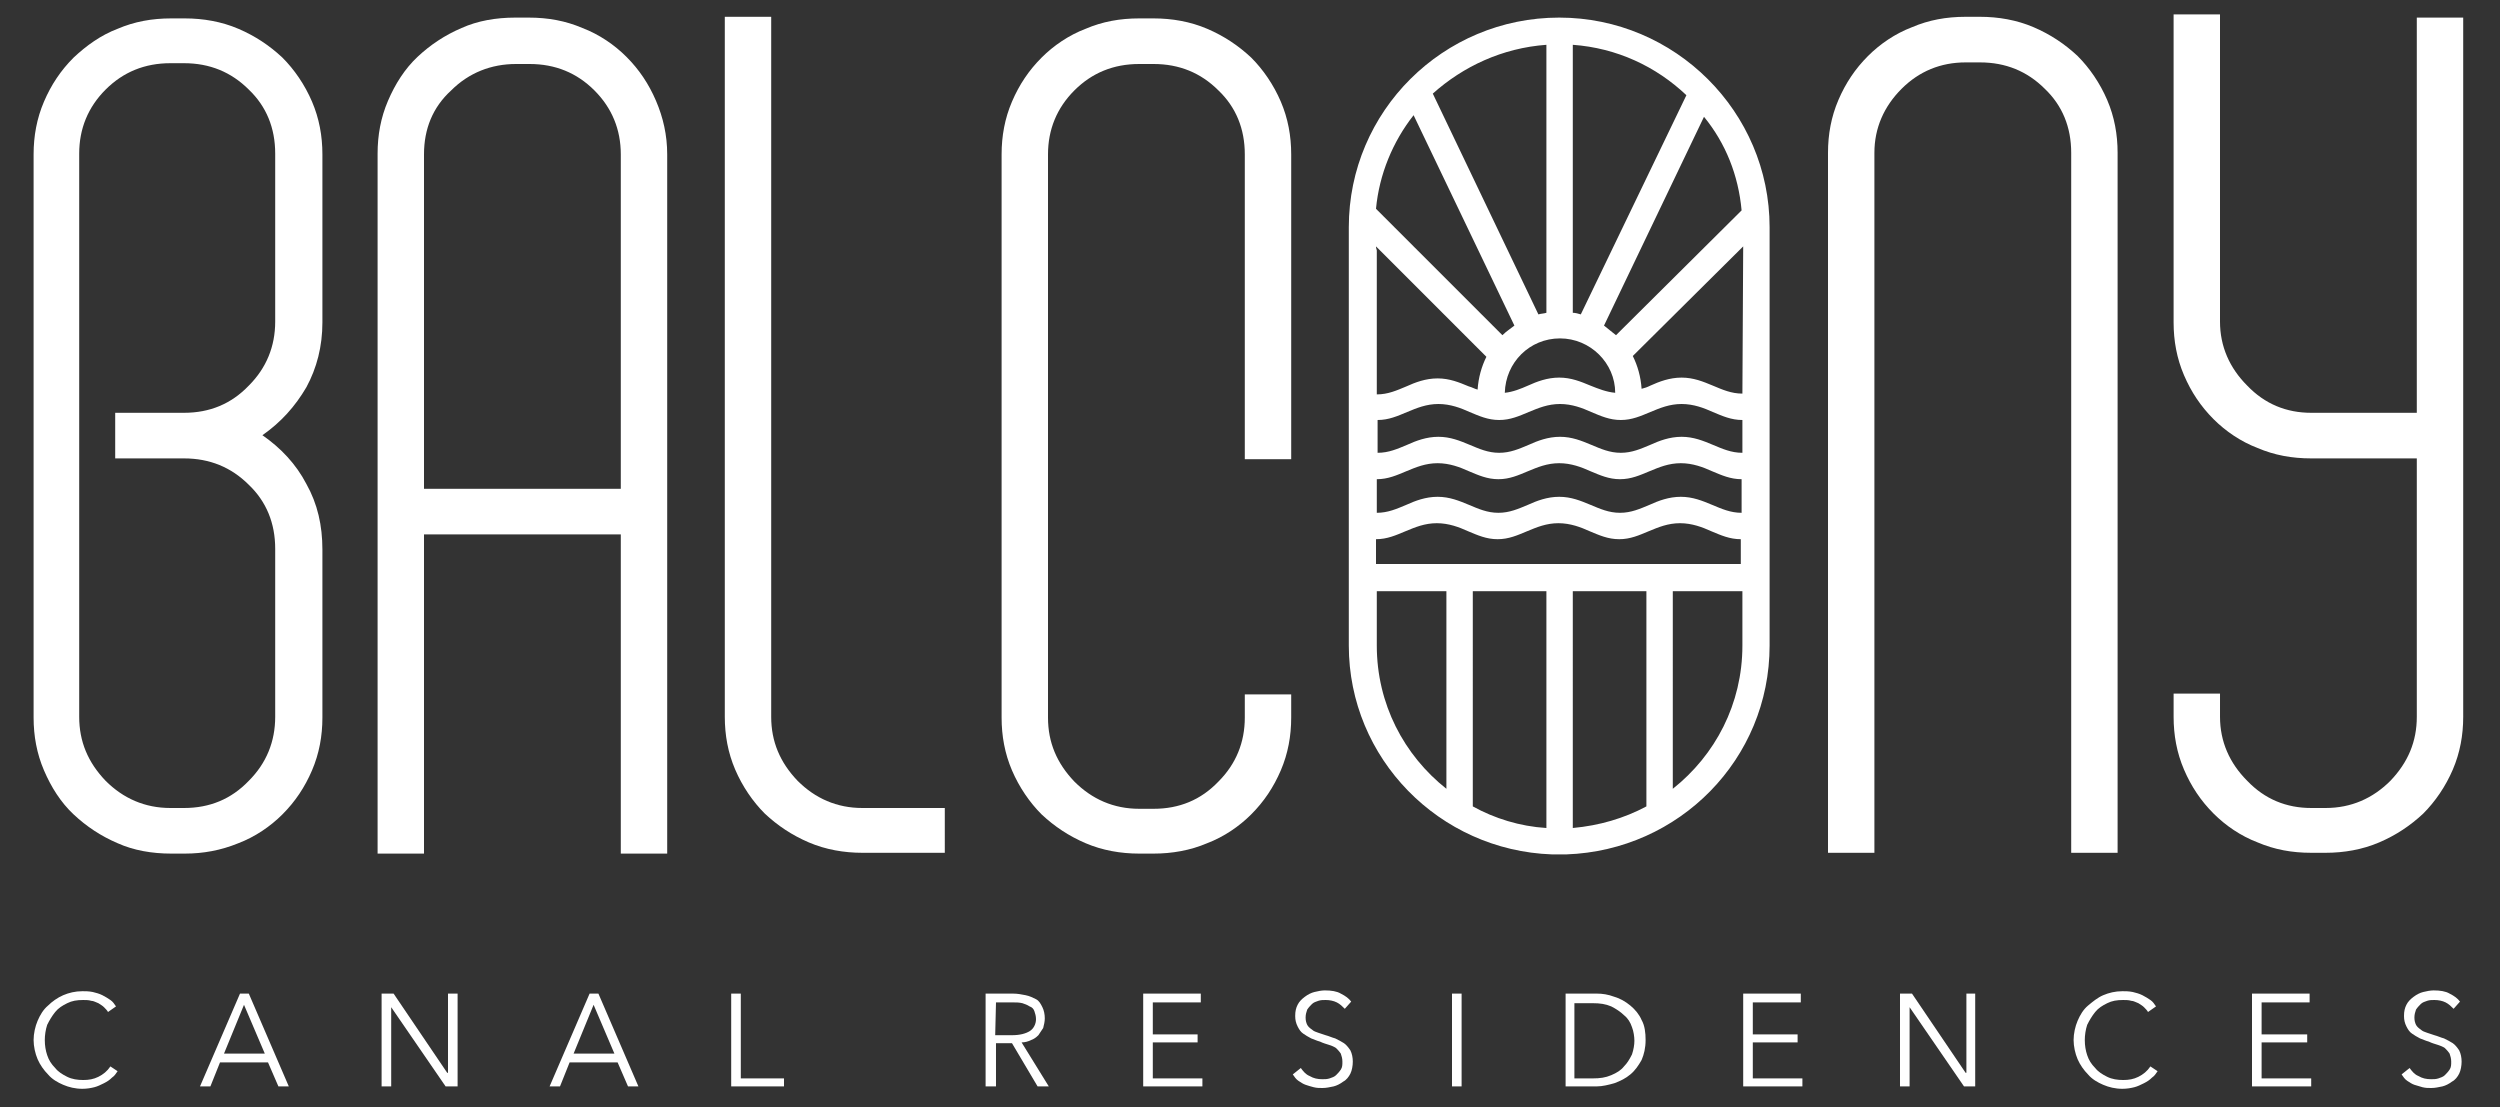 <?xml version="1.0" encoding="UTF-8"?> <svg xmlns="http://www.w3.org/2000/svg" xmlns:xlink="http://www.w3.org/1999/xlink" version="1.1" id="Camada_1" x="0px" y="0px" viewBox="0 0 312.5 138.4" style="enable-background:new 0 0 312.5 138.4;" xml:space="preserve"><rect x="0" y="0" width="312.5" height="138.4" fill="#333333" stroke="none"/> <style type="text/css"> .st0{fill:#FFFFFF;} </style> <path class="st0" d="M14.7,133.9c-0.2,0.3-0.4,0.6-0.7,0.8c-0.3,0.3-0.6,0.5-1,0.7s-0.8,0.4-1.2,0.5s-0.9,0.2-1.5,0.2 c-0.9,0-1.7-0.2-2.4-0.5s-1.4-0.7-1.9-1.3c-0.5-0.5-1-1.2-1.3-1.9s-0.5-1.6-0.5-2.4s0.2-1.7,0.5-2.4c0.3-0.7,0.7-1.4,1.3-1.9 c0.5-0.5,1.2-1,1.9-1.3s1.5-0.5,2.4-0.5c0.4,0,0.8,0,1.3,0.1c0.4,0.1,0.8,0.2,1.2,0.4c0.4,0.2,0.7,0.4,1,0.6s0.5,0.5,0.7,0.8l-1,0.7 c-0.1-0.2-0.3-0.4-0.5-0.6s-0.4-0.3-0.7-0.5c-0.3-0.1-0.6-0.3-0.9-0.3c-0.3-0.1-0.7-0.1-1-0.1c-0.8,0-1.4,0.1-2,0.4 s-1.1,0.6-1.5,1.1s-0.7,1-1,1.6c-0.2,0.6-0.3,1.3-0.3,1.9c0,0.7,0.1,1.3,0.3,1.9c0.2,0.6,0.5,1.1,1,1.6c0.4,0.5,0.9,0.8,1.5,1.1 s1.3,0.4,2,0.4s1.3-0.1,1.9-0.4c0.6-0.3,1.1-0.7,1.5-1.3L14.7,133.9z"></path> <path class="st0" d="M28,131.7h5.1l-2.6-6.1L28,131.7z M26.3,135.8H25l5-11.6h1.1l5,11.6h-1.3l-1.3-3h-6L26.3,135.8z"></path> <polygon class="st0" points="55.9,134.1 56,134.1 56,124.2 57.2,124.2 57.2,135.8 55.7,135.8 48.9,125.9 48.9,125.9 48.9,135.8 47.7,135.8 47.7,124.2 49.2,124.2 "></polygon> <path class="st0" d="M71.7,131.7h5.1l-2.6-6.1L71.7,131.7z M70,135.8h-1.3l5-11.6h1.1l5,11.6h-1.3l-1.3-3h-6L70,135.8z"></path> <polygon class="st0" points="92.6,134.8 98,134.8 98,135.8 91.4,135.8 91.4,124.2 92.6,124.2 "></polygon> <path class="st0" d="M124.4,129.4h2.1c1,0,1.7-0.2,2.2-0.5s0.8-0.9,0.8-1.5c0-0.4-0.1-0.7-0.2-1c-0.1-0.3-0.3-0.5-0.6-0.6 c-0.3-0.2-0.6-0.3-0.9-0.4c-0.4-0.1-0.8-0.1-1.2-0.1h-2.1L124.4,129.4L124.4,129.4z M124.4,135.8h-1.2v-11.6h3.4 c0.6,0,1.1,0.1,1.6,0.2c0.5,0.1,0.9,0.3,1.3,0.5c0.4,0.2,0.6,0.6,0.8,1s0.3,0.9,0.3,1.4c0,0.4-0.1,0.8-0.2,1.2 c-0.2,0.3-0.4,0.6-0.6,0.9c-0.3,0.3-0.6,0.5-0.9,0.6c-0.4,0.2-0.8,0.3-1.2,0.3l3.4,5.5h-1.4l-3.2-5.4h-2v5.4H124.4z"></path> <polygon class="st0" points="144.1,134.8 150.3,134.8 150.3,135.8 142.9,135.8 142.9,124.2 150.1,124.2 150.1,125.3 144.1,125.3 144.1,129.3 149.7,129.3 149.7,130.3 144.1,130.3 "></polygon> <path class="st0" d="M168.1,126.1c-0.3-0.3-0.6-0.6-1-0.8c-0.4-0.2-0.9-0.3-1.4-0.3c-0.3,0-0.6,0-0.9,0.1c-0.3,0.1-0.6,0.2-0.8,0.4 c-0.2,0.2-0.4,0.4-0.6,0.7c-0.1,0.3-0.2,0.6-0.2,1s0.1,0.7,0.2,0.9c0.1,0.2,0.3,0.4,0.6,0.6c0.2,0.2,0.5,0.3,0.8,0.4 c0.3,0.1,0.6,0.2,0.9,0.3c0.4,0.1,0.8,0.3,1.2,0.4c0.4,0.2,0.8,0.4,1.1,0.6c0.3,0.2,0.6,0.6,0.8,0.9c0.2,0.4,0.3,0.9,0.3,1.4 s-0.1,1.1-0.3,1.5s-0.5,0.8-0.9,1c-0.4,0.3-0.8,0.5-1.2,0.6c-0.5,0.1-0.9,0.2-1.4,0.2c-0.4,0-0.7,0-1.1-0.1s-0.7-0.2-1-0.3 s-0.6-0.3-0.9-0.5c-0.3-0.2-0.5-0.5-0.7-0.8l1-0.8c0.3,0.4,0.6,0.8,1.1,1c0.5,0.3,1,0.4,1.6,0.4c0.3,0,0.6,0,0.9-0.1 c0.3-0.1,0.6-0.2,0.8-0.4s0.4-0.4,0.6-0.7c0.2-0.3,0.2-0.6,0.2-1s-0.1-0.7-0.2-1c-0.2-0.3-0.4-0.5-0.6-0.7c-0.3-0.2-0.6-0.3-0.9-0.4 c-0.3-0.1-0.7-0.2-1.1-0.4c-0.4-0.1-0.8-0.3-1.1-0.4c-0.4-0.2-0.7-0.4-1-0.6c-0.3-0.2-0.5-0.5-0.7-0.9c-0.2-0.4-0.3-0.8-0.3-1.3 c0-0.6,0.1-1,0.3-1.4s0.5-0.7,0.9-1s0.8-0.5,1.2-0.6s0.9-0.2,1.3-0.2c0.8,0,1.5,0.1,2,0.4c0.6,0.3,1,0.6,1.3,1L168.1,126.1z"></path> <rect x="181.5" y="124.2" class="st0" width="1.2" height="11.6"></rect> <path class="st0" d="M196.8,134.8h2.3c0.9,0,1.6-0.1,2.3-0.4c0.7-0.3,1.2-0.6,1.6-1.1c0.4-0.4,0.7-0.9,1-1.5 c0.2-0.6,0.3-1.2,0.3-1.7s-0.1-1.2-0.3-1.7c-0.2-0.6-0.5-1.1-1-1.5c-0.4-0.4-1-0.8-1.6-1.1c-0.7-0.3-1.4-0.4-2.3-0.4h-2.3V134.8z M195.7,124.2h3.9c0.7,0,1.4,0.1,2.2,0.4c0.7,0.2,1.4,0.6,2,1.1s1.1,1.1,1.4,1.8c0.4,0.7,0.5,1.6,0.5,2.5c0,1-0.2,1.8-0.5,2.5 c-0.4,0.7-0.8,1.3-1.4,1.8c-0.6,0.5-1.2,0.8-2,1.1c-0.7,0.2-1.5,0.4-2.2,0.4h-3.9V124.2z"></path> <polygon class="st0" points="219.1,134.8 225.3,134.8 225.3,135.8 217.9,135.8 217.9,124.2 225.1,124.2 225.1,125.3 219.1,125.3 219.1,129.3 224.7,129.3 224.7,130.3 219.1,130.3 "></polygon> <polygon class="st0" points="245.7,134.1 245.8,134.1 245.8,124.2 246.9,124.2 246.9,135.8 245.5,135.8 238.7,125.9 238.7,125.9 238.7,135.8 237.5,135.8 237.5,124.2 239,124.2 "></polygon> <path class="st0" d="M269.7,133.9c-0.2,0.3-0.4,0.6-0.7,0.8c-0.3,0.3-0.6,0.5-1,0.7s-0.8,0.4-1.2,0.5c-0.4,0.1-0.9,0.2-1.5,0.2 c-0.9,0-1.7-0.2-2.4-0.5c-0.7-0.3-1.4-0.7-1.9-1.3c-0.5-0.5-1-1.2-1.3-1.9s-0.5-1.6-0.5-2.4s0.2-1.7,0.5-2.4 c0.3-0.7,0.7-1.4,1.3-1.9s1.2-1,1.9-1.3c0.7-0.3,1.5-0.5,2.4-0.5c0.4,0,0.8,0,1.3,0.1c0.4,0.1,0.8,0.2,1.2,0.4 c0.4,0.2,0.7,0.4,1,0.6s0.5,0.5,0.7,0.8l-1,0.7c-0.1-0.2-0.3-0.4-0.5-0.6s-0.4-0.3-0.7-0.5c-0.3-0.1-0.6-0.3-0.9-0.3 c-0.3-0.1-0.7-0.1-1-0.1c-0.8,0-1.4,0.1-2,0.4s-1.1,0.6-1.5,1.1s-0.7,1-1,1.6c-0.2,0.6-0.3,1.3-0.3,1.9c0,0.7,0.1,1.3,0.3,1.9 c0.2,0.6,0.5,1.1,1,1.6c0.4,0.5,0.9,0.8,1.5,1.1s1.3,0.4,2,0.4s1.3-0.1,1.9-0.4c0.6-0.3,1.1-0.7,1.5-1.3L269.7,133.9z"></path> <polygon class="st0" points="282.7,134.8 288.9,134.8 288.9,135.8 281.5,135.8 281.5,124.2 288.7,124.2 288.7,125.3 282.7,125.3 282.7,129.3 288.4,129.3 288.4,130.3 282.7,130.3 "></polygon> <path class="st0" d="M306.7,126.1c-0.3-0.3-0.6-0.6-1-0.8c-0.4-0.2-0.9-0.3-1.4-0.3c-0.3,0-0.6,0-0.9,0.1s-0.6,0.2-0.8,0.4 c-0.2,0.2-0.4,0.4-0.6,0.7c-0.1,0.3-0.2,0.6-0.2,1s0.1,0.7,0.2,0.9c0.1,0.2,0.3,0.4,0.6,0.6c0.2,0.2,0.5,0.3,0.8,0.4 c0.3,0.1,0.6,0.2,0.9,0.3c0.4,0.1,0.8,0.3,1.2,0.4c0.4,0.2,0.8,0.4,1.1,0.6c0.3,0.2,0.6,0.6,0.8,0.9c0.2,0.4,0.3,0.9,0.3,1.4 s-0.1,1.1-0.3,1.5c-0.2,0.4-0.5,0.8-0.9,1c-0.4,0.3-0.8,0.5-1.2,0.6c-0.5,0.1-0.9,0.2-1.4,0.2c-0.4,0-0.7,0-1.1-0.1 c-0.3-0.1-0.7-0.2-1-0.3s-0.6-0.3-0.9-0.5s-0.5-0.5-0.7-0.8l1-0.8c0.3,0.4,0.6,0.8,1.1,1c0.5,0.3,1,0.4,1.6,0.4c0.3,0,0.6,0,0.9-0.1 s0.6-0.2,0.8-0.4c0.2-0.2,0.4-0.4,0.6-0.7s0.2-0.6,0.2-1s-0.1-0.7-0.2-1c-0.2-0.3-0.4-0.5-0.6-0.7c-0.3-0.2-0.6-0.3-0.9-0.4 c-0.3-0.1-0.7-0.2-1.1-0.4c-0.4-0.1-0.8-0.3-1.1-0.4c-0.4-0.2-0.7-0.4-1-0.6c-0.3-0.2-0.5-0.5-0.7-0.9c-0.2-0.4-0.3-0.8-0.3-1.3 c0-0.6,0.1-1,0.3-1.4c0.2-0.4,0.5-0.7,0.9-1s0.8-0.5,1.2-0.6c0.4-0.1,0.9-0.2,1.3-0.2c0.8,0,1.5,0.1,2,0.4c0.6,0.3,1,0.6,1.3,1 L306.7,126.1z"></path> <path class="st0" d="M21.3,7.9c-3.2,0-5.9,1.1-8.1,3.3s-3.3,4.9-3.3,8v70.4c0,3.1,1.1,5.7,3.3,8c2.2,2.2,4.9,3.4,8.1,3.4H23 c3.2,0,5.9-1.1,8.1-3.4c2.2-2.2,3.3-4.9,3.3-8v-21c0-3.2-1.1-5.9-3.3-8c-2.2-2.2-4.9-3.3-8.1-3.3h-8.6v-5.7H23 c3.2,0,5.9-1.1,8.1-3.4c2.2-2.2,3.3-4.9,3.3-8v-21c0-3.2-1.1-5.9-3.3-8C28.9,9,26.2,7.9,23,7.9H21.3z M23.1,106.7h-1.7 c-2.4,0-4.7-0.4-6.7-1.3c-2.1-0.9-3.9-2.1-5.5-3.6s-2.8-3.4-3.7-5.5S4.2,92,4.2,89.7V19.3c0-2.3,0.4-4.5,1.3-6.6s2.1-3.9,3.7-5.5 c1.6-1.5,3.4-2.8,5.5-3.6c2.1-0.9,4.3-1.3,6.7-1.3h1.7c2.3,0,4.6,0.4,6.7,1.3s3.9,2.1,5.5,3.6c1.5,1.5,2.8,3.4,3.7,5.5 s1.3,4.3,1.3,6.6v21c0,3-0.7,5.7-2,8.1c-1.4,2.4-3.2,4.4-5.5,6c2.3,1.6,4.2,3.6,5.5,6.1c1.4,2.5,2,5.2,2,8.2v21 c0,2.3-0.4,4.5-1.3,6.6c-0.9,2.1-2.1,3.9-3.7,5.5c-1.5,1.5-3.4,2.8-5.5,3.6C27.6,106.3,25.4,106.7,23.1,106.7"></path> <path class="st0" d="M77.6,61.1H53V19.3c0-3.2,1.1-5.9,3.4-8c2.2-2.2,5-3.3,8.1-3.3h1.7c3.2,0,5.9,1.1,8.1,3.3s3.3,4.9,3.3,8V61.1z M82,12.6c-0.9-2.1-2.1-3.9-3.7-5.5c-1.5-1.5-3.4-2.8-5.5-3.6c-2.1-0.9-4.3-1.3-6.7-1.3h-1.7c-2.4,0-4.7,0.4-6.7,1.3 c-2.1,0.9-3.9,2.1-5.5,3.6s-2.8,3.4-3.7,5.5s-1.3,4.3-1.3,6.6v87.5H53V66.8h24.6v39.9h5.8V19.3C83.4,16.9,82.9,14.7,82,12.6"></path> <path class="st0" d="M118.1,106.6h-10.3c-2.3,0-4.6-0.4-6.7-1.3s-3.9-2.1-5.5-3.6c-1.5-1.5-2.8-3.4-3.7-5.5 c-0.9-2.1-1.3-4.3-1.3-6.6V2.1h5.8v87.5c0,3.1,1.1,5.7,3.3,8c2.2,2.2,4.9,3.4,8.1,3.4h10.3C118.1,101,118.1,106.6,118.1,106.6z"></path> <path class="st0" d="M144.2,106.7h-1.8c-2.3,0-4.6-0.4-6.7-1.3c-2.1-0.9-3.9-2.1-5.5-3.6c-1.5-1.5-2.8-3.4-3.7-5.5 c-0.9-2.1-1.3-4.3-1.3-6.6V19.3c0-2.3,0.4-4.5,1.3-6.6s2.1-3.9,3.7-5.5c1.5-1.5,3.4-2.8,5.5-3.6c2.1-0.9,4.3-1.3,6.7-1.3h1.8 c2.3,0,4.6,0.4,6.7,1.3c2.1,0.9,3.9,2.1,5.5,3.6c1.5,1.5,2.8,3.4,3.7,5.5s1.3,4.3,1.3,6.6v38.1h-5.8V19.3c0-3.2-1.1-5.9-3.3-8 c-2.2-2.2-4.9-3.3-8.1-3.3h-1.8c-3.2,0-5.9,1.1-8.1,3.3c-2.2,2.2-3.3,4.9-3.3,8v70.4c0,3.1,1.1,5.7,3.3,8c2.2,2.2,4.9,3.4,8.1,3.4 h1.8c3.2,0,5.9-1.1,8.1-3.4c2.2-2.2,3.3-4.9,3.3-8v-2.9h5.8v2.9c0,2.3-0.4,4.5-1.3,6.6c-0.9,2.1-2.1,3.9-3.7,5.5 c-1.5,1.5-3.4,2.8-5.5,3.6C148.8,106.3,146.5,106.7,144.2,106.7"></path> <path class="st0" d="M264.7,106.6h-5.8V19.1c0-3.2-1.1-5.9-3.3-8c-2.2-2.2-4.9-3.3-8.1-3.3h-1.8c-3.1,0-5.8,1.1-8,3.3 s-3.4,4.9-3.4,8v87.5h-5.8V19.1c0-2.3,0.4-4.5,1.3-6.6c0.9-2.1,2.1-3.9,3.7-5.5c1.5-1.5,3.4-2.8,5.5-3.6c2.1-0.9,4.3-1.3,6.7-1.3 h1.8c2.3,0,4.6,0.4,6.7,1.3c2.1,0.9,3.9,2.1,5.5,3.6c1.5,1.5,2.8,3.4,3.7,5.5c0.9,2.1,1.3,4.3,1.3,6.6V106.6z"></path> <path class="st0" d="M302.1,2.2v49.4h-13.2c-3.1,0-5.8-1.1-8-3.4c-2.2-2.2-3.4-4.9-3.4-8V1.8h-5.8v38.5c0,2.3,0.4,4.5,1.3,6.6 s2.1,3.9,3.7,5.5c1.5,1.5,3.4,2.8,5.5,3.6c2.1,0.9,4.3,1.3,6.7,1.3h13.2v32.3c0,3.1-1.1,5.7-3.3,8c-2.2,2.2-4.9,3.4-8.1,3.4h-1.8 c-3.1,0-5.8-1.1-8-3.4c-2.2-2.2-3.4-4.9-3.4-8v-2.9h-5.8v2.9c0,2.3,0.4,4.5,1.3,6.6s2.1,3.9,3.7,5.5c1.5,1.5,3.4,2.8,5.5,3.6 c2.1,0.9,4.3,1.3,6.7,1.3h1.8c2.3,0,4.6-0.4,6.7-1.3s3.9-2.1,5.5-3.6c1.5-1.5,2.8-3.4,3.7-5.5c0.9-2.1,1.3-4.3,1.3-6.6V2.2H302.1z"></path> <path class="st0" d="M217.8,80.7c0,7.3-3.4,13.7-8.7,17.9V73.9h8.7V80.7z M205.8,100.8c-2.8,1.5-5.9,2.4-9.2,2.7V73.9h9.2V100.8z M193.3,70.5H172v-3.1l0,0c1.4,0,2.5-0.5,3.7-1s2.4-1,3.9-1s2.8,0.5,3.9,1c1.2,0.5,2.3,1,3.7,1s2.5-0.5,3.7-1s2.4-1,3.9-1 s2.8,0.5,3.9,1c1.2,0.5,2.3,1,3.7,1s2.5-0.5,3.7-1s2.4-1,3.9-1s2.8,0.5,3.9,1c1.2,0.5,2.3,1,3.7,1l0,0v3.1h-21.3H193.3z M193.3,103.5c-3.3-0.2-6.5-1.2-9.2-2.7V73.9h9.2V103.5z M180.8,98.6c-5.3-4.2-8.7-10.6-8.7-17.9v-6.8h8.7V98.6z M176.7,14.4 l12.6,26.3c-0.5,0.4-1,0.7-1.5,1.2L172,26.1C172.4,21.8,174.1,17.7,176.7,14.4 M193.3,5.6v33.5c-0.3,0.1-0.7,0.1-1,0.2l-13.2-27.6 C182.9,8.3,187.8,6,193.3,5.6 M195,42.3c3.8,0,6.9,3.1,6.9,6.8c-1.1-0.1-2.1-0.5-3.1-0.9c-1.2-0.5-2.4-1-3.9-1s-2.8,0.5-3.9,1 c-0.9,0.4-1.9,0.8-2.9,0.9C188.2,45.3,191.2,42.3,195,42.3 M196.6,5.6c5.5,0.4,10.4,2.7,14.2,6.3l-13.2,27.4c-0.3-0.1-0.7-0.2-1-0.2 V5.6z M217.7,26.3L202,41.9c-0.5-0.4-1-0.8-1.5-1.2L213,14.6C215.7,17.9,217.3,21.9,217.7,26.3 M217.8,49.2c-1.4,0-2.5-0.5-3.7-1 s-2.4-1-3.9-1s-2.8,0.5-3.9,1c-0.4,0.2-0.7,0.3-1.1,0.4c-0.1-1.5-0.5-2.9-1.1-4.1l13.8-13.7L217.8,49.2L217.8,49.2 M217.8,56.6 c-1.4,0-2.5-0.5-3.7-1s-2.4-1-3.9-1s-2.8,0.5-3.9,1c-1.2,0.5-2.3,1-3.7,1s-2.5-0.5-3.7-1s-2.4-1-3.9-1s-2.8,0.5-3.9,1 c-1.2,0.5-2.3,1-3.7,1s-2.5-0.5-3.7-1s-2.4-1-3.9-1s-2.8,0.5-3.9,1c-1.2,0.5-2.3,1-3.7,1l0,0v-4.1l0,0c1.4,0,2.5-0.5,3.7-1 s2.4-1,3.9-1s2.8,0.5,3.9,1c1.2,0.5,2.3,1,3.7,1s2.5-0.5,3.7-1s2.4-1,3.9-1s2.8,0.5,3.9,1c1.2,0.5,2.3,1,3.7,1s2.5-0.5,3.7-1 s2.4-1,3.9-1s2.8,0.5,3.9,1c1.2,0.5,2.3,1,3.7,1l0,0V56.6L217.8,56.6 M172.1,59.9L172.1,59.9c1.4,0,2.5-0.5,3.7-1s2.4-1,3.9-1 s2.8,0.5,3.9,1c1.2,0.5,2.3,1,3.7,1s2.5-0.5,3.7-1s2.4-1,3.9-1s2.8,0.5,3.9,1c1.2,0.5,2.3,1,3.7,1s2.5-0.5,3.7-1s2.4-1,3.9-1 s2.8,0.5,3.9,1c1.2,0.5,2.3,1,3.7,1l0,0v4.2l0,0c-1.4,0-2.5-0.5-3.7-1s-2.4-1-3.9-1s-2.8,0.5-3.9,1c-1.2,0.5-2.3,1-3.7,1 s-2.5-0.5-3.7-1s-2.4-1-3.9-1s-2.8,0.5-3.9,1c-1.2,0.5-2.3,1-3.7,1s-2.5-0.5-3.7-1s-2.4-1-3.9-1s-2.8,0.5-3.9,1 c-1.2,0.5-2.3,1-3.7,1l0,0V59.9z M172,30.8l13.8,13.8c-0.6,1.2-1,2.6-1.1,4.1c-0.4-0.1-0.7-0.3-1.1-0.4c-1.2-0.5-2.4-1-3.9-1 s-2.8,0.5-3.9,1c-1.2,0.5-2.3,1-3.7,1l0,0v-18C172,31,172,30.9,172,30.8 M221.2,70.5V28.4c0-14.4-11.8-26.2-26.3-26.2 s-26.3,11.7-26.3,26.2v52.3c0,14.1,11.3,25.6,25.4,26.1c0,0,0,0,0.1,0c0.3,0,0.5,0,0.8,0s0.5,0,0.8,0c0,0,0,0,0.1,0 c14.1-0.5,25.4-11.9,25.4-26.1V70.5z"></path> </svg> 